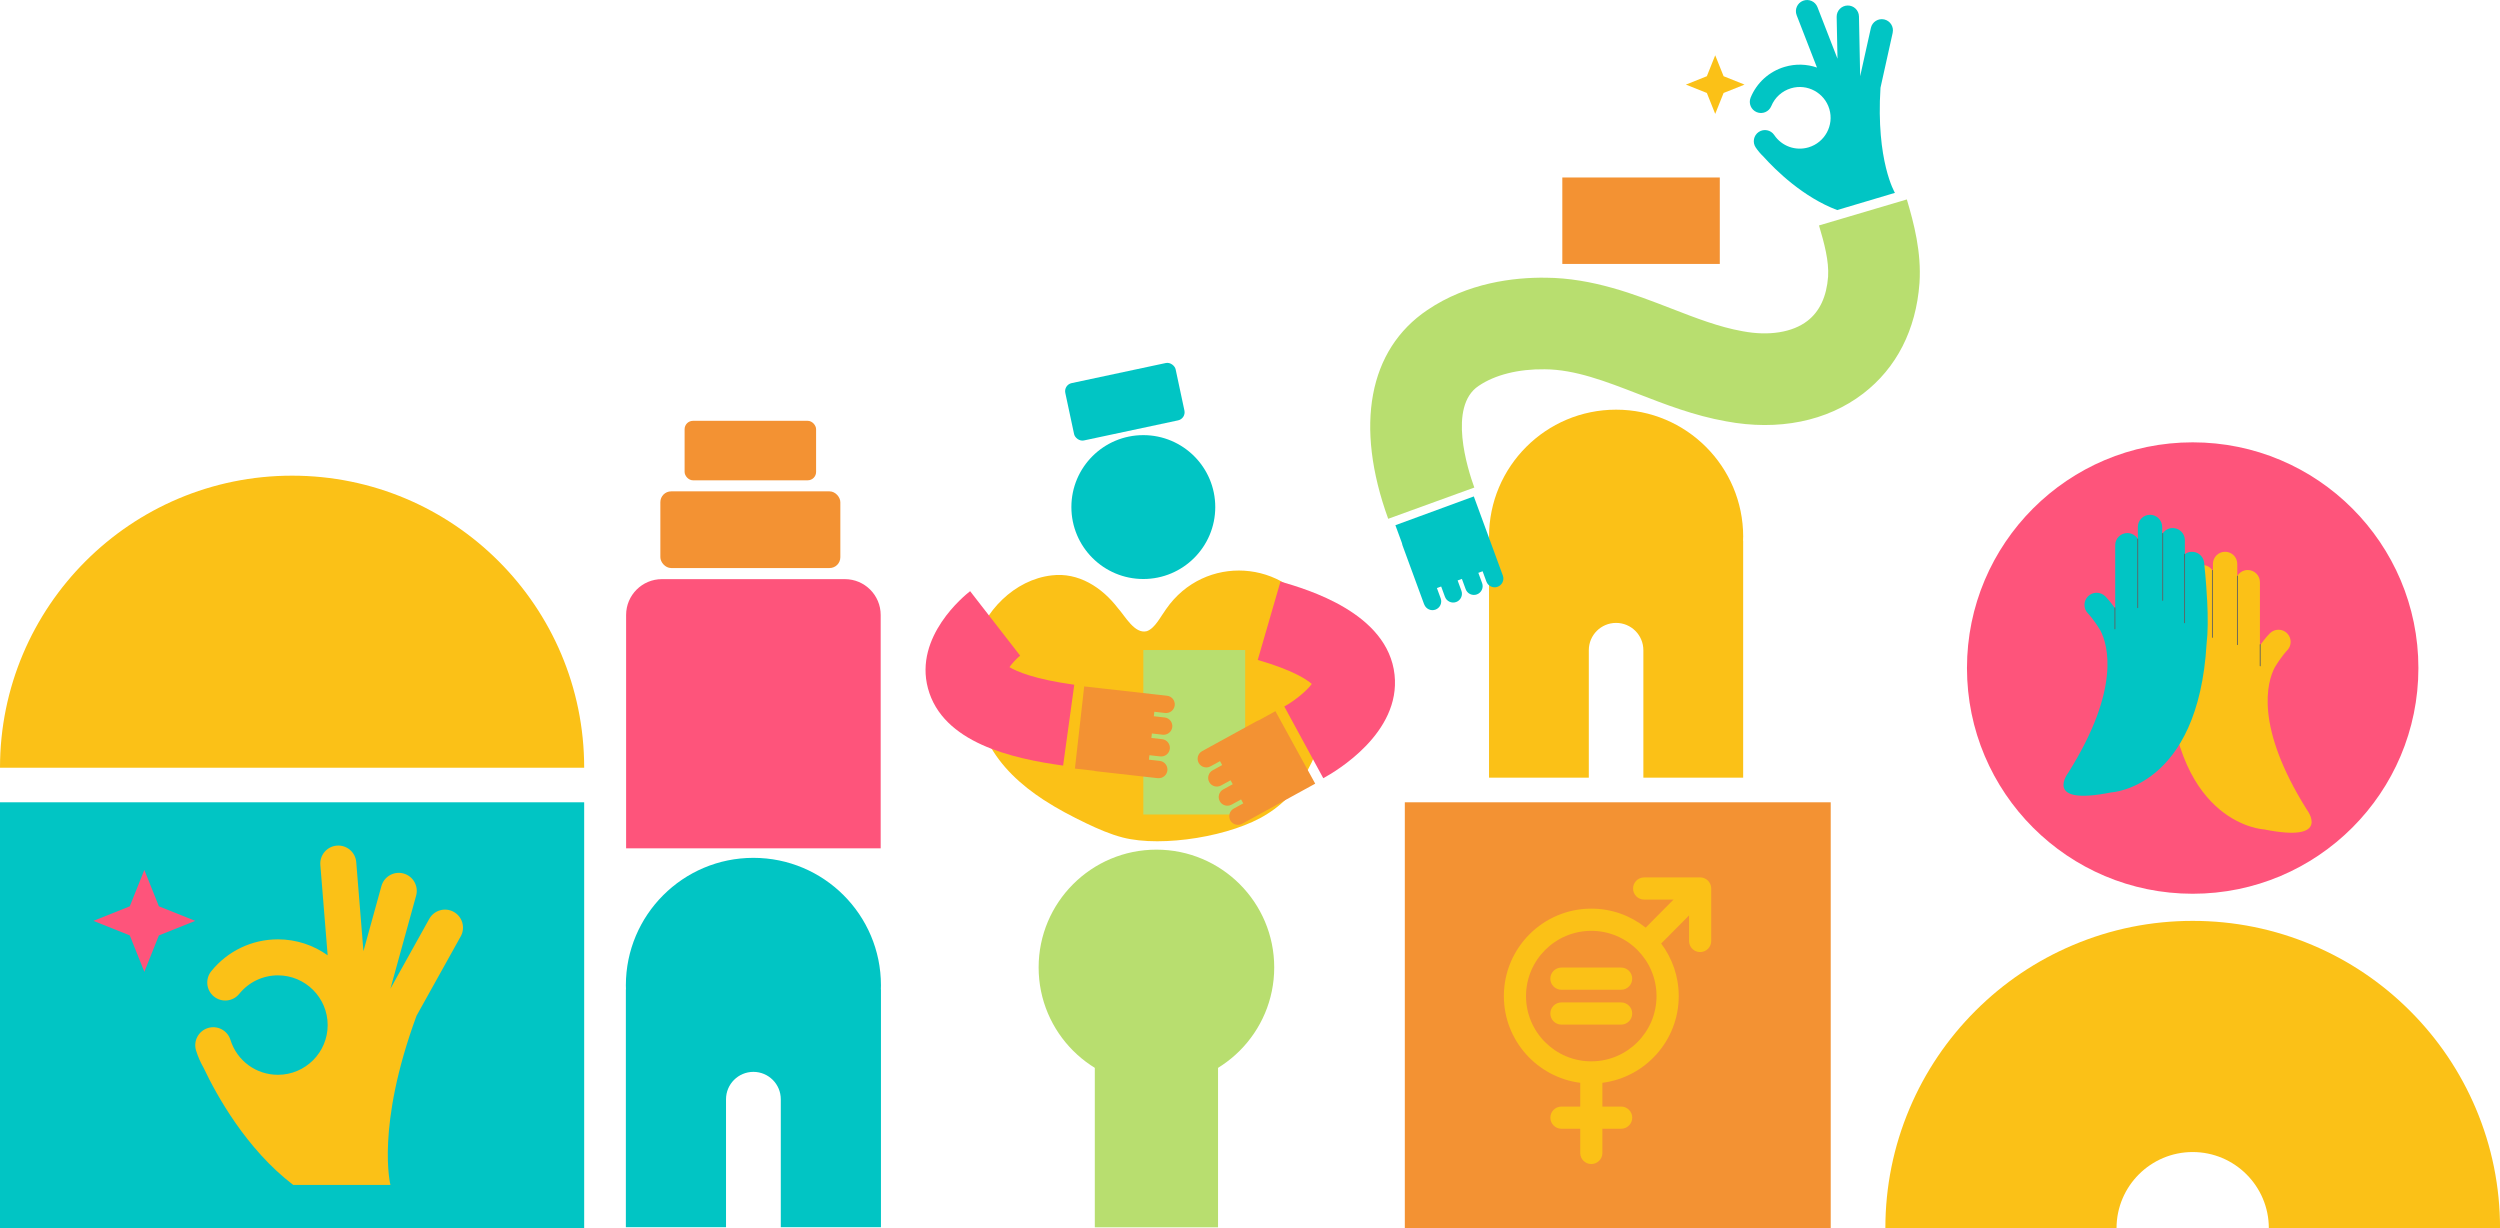 <?xml version="1.0" encoding="UTF-8"?><svg id="Capa_1" xmlns="http://www.w3.org/2000/svg" viewBox="0 0 1402.23 688.88"><defs><style>.cls-1{stroke-width:2px;}.cls-1,.cls-2{fill:none;stroke:#606060;stroke-linecap:round;stroke-miterlimit:10;}.cls-3{fill:#fbc117;}.cls-2{stroke-width:.5px;}.cls-4{fill:#f39233;}.cls-5{fill:#01c5c4;}.cls-6{fill:#fe547b;}.cls-7{fill:#b8de6f;}</style></defs><path class="cls-5" d="M494.12,552.7c0-39.51-32.03-71.54-71.54-71.54s-71.54,32.03-71.54,71.54c0,.74.03,1.46.06,2.19h-.06v133.43h56.18v-71.76c0-8.48,6.88-15.36,15.36-15.36h0c8.48,0,15.36,6.88,15.36,15.36v71.76h56.18v-133.43h-.06c.02-.73.06-1.46.06-2.19Z"/><rect class="cls-4" x="383.99" y="236.04" width="73.75" height="33.36" rx="4.69" ry="4.69"/><path class="cls-6" d="M371.27,324.83h102.61c11.09,0,20.09,9,20.09,20.09v130.9h-142.79v-130.9c0-11.09,9-20.09,20.09-20.09Z"/><rect class="cls-4" x="370.39" y="275.6" width="100.95" height="43.01" rx="6.05" ry="6.05"/><path class="cls-7" d="M683.19,688.4v-91.43h-.03c.01-.5.03-1,.03-1.5,0-27.08-15.47-49.02-34.56-49.02s-34.56,21.95-34.56,49.02c0,.5.02,1,.03,1.5h-.03v91.43"/><path class="cls-3" d="M738.86,346.87c-17.47-33.34-63.29-36.27-84.78-5.26-3.07,4.16-6.22,10.8-10.81,12.4-6.86,1.79-12.19-8.46-16.21-12.87-8.96-11.71-22.19-20.26-37.18-18.41-20.79,2.35-38.49,20.28-43.23,40.24-3.37,17.02-.08,38.21,7.71,53.63,6.95,13.4,18.41,23.79,30.92,31.97,7.72,5.05,15.88,9.32,24.18,13.3,6.56,3.12,13.25,6.06,20.29,7.88,22.25,5.74,61.59-.74,80.99-13.18,22.51-13.97,32.56-40.99,34.45-66.5,1.11-14.49.45-30.17-6.24-43.06l-.08-.15Z"/><circle class="cls-5" cx="641.28" cy="284.41" r="40.35"/><rect class="cls-5" x="599.29" y="208.85" width="63.28" height="32.89" rx="4.63" ry="4.63" transform="translate(-33.12 136.6) rotate(-12.04)"/><rect class="cls-7" x="641.28" y="364.6" width="57.13" height="92.25"/><path class="cls-4" d="M649.4,436.45c2.66.3,5.08-1.63,5.38-4.29s-1.63-5.08-4.29-5.38l-6.06-.68.28-2.51,6.06.68c2.66.3,5.08-1.63,5.38-4.29.3-2.66-1.63-5.08-4.29-5.38l-6.06-.68.28-2.51,6.06.68c2.66.3,5.08-1.63,5.38-4.29.3-2.66-1.63-5.08-4.29-5.38l-6.06-.68.28-2.51,6.06.68c2.66.3,5.08-1.63,5.38-4.29.3-2.66-1.63-5.08-4.29-5.38l-6.06-.68-28.78-3.24-11.65-1.31-5.2,46.09,10.5,1.18c.36.13.73.23,1.13.27l34.84,3.93Z"/><path class="cls-6" d="M596.29,429.41c-28.63-3.95-67.63-12.75-75.81-43.35-7.78-29.08,20.41-51.96,23.65-54.48l28.06,36.16.13-.1c-2.2,1.77-4.63,4.41-6.12,6.55,3.93,2.38,13.81,6.76,36.35,9.87l-6.26,45.34ZM563.89,372.48s0,0,0,0t0,0Z"/><path class="cls-6" d="M742.22,436.49l-21.86-40.21-.08.04c6.09-3.37,12.85-9.02,15.49-12.71-2.81-2.47-10.61-7.74-30.31-13.45l12.74-43.96c14.9,4.32,60.23,17.46,64,52.28,3.53,32.6-32.68,54.04-39.98,58.01ZM737.18,385.09h0Z"/><path class="cls-4" d="M674.26,421.31c-2.35,1.29-3.21,4.26-1.92,6.61,1.29,2.35,4.26,3.21,6.61,1.92l5.34-2.93,1.22,2.21-5.34,2.93c-2.35,1.29-3.21,4.26-1.92,6.61,1.29,2.35,4.26,3.21,6.61,1.92l5.34-2.93,1.22,2.21-5.34,2.93c-2.35,1.29-3.21,4.26-1.92,6.61,1.29,2.35,4.26,3.21,6.61,1.92l5.34-2.93,1.22,2.21-5.34,2.93c-2.35,1.29-3.21,4.26-1.92,6.61s4.26,3.21,6.61,1.92l5.34-2.93,25.39-13.94,10.28-5.64-22.32-40.66-9.27,5.09c-.37.1-.73.24-1.08.43l-30.73,16.87Z"/><circle class="cls-7" cx="648.63" cy="542.63" r="66.07"/><rect class="cls-4" x="787.95" y="450" width="238.88" height="238.88"/><rect class="cls-5" y="450" width="327.66" height="238.88"/><path class="cls-3" d="M1402.23,688.88h-129.66c0-23.55-19.16-42.71-42.71-42.71s-42.71,19.16-42.71,42.71h-129.66c0-23.24,4.57-45.82,13.57-67.12,8.69-20.53,21.11-38.96,36.92-54.77,15.81-15.81,34.24-28.23,54.77-36.91,21.29-9.01,43.87-13.57,67.12-13.57s45.82,4.57,67.12,13.57c20.53,8.68,38.96,21.1,54.77,36.91,15.81,15.81,28.23,34.24,36.92,54.77,9.01,21.29,13.57,43.87,13.57,67.12Z"/><path class="cls-3" d="M0,430.63c0-90.48,73.35-163.83,163.83-163.83s163.83,73.35,163.83,163.83"/><path class="cls-3" d="M258.42,525.2c2.71-4.87.96-11.02-3.91-13.73-4.87-2.71-11.02-.96-13.73,3.91l-21.79,39.15,14.41-52.17c1.48-5.37-1.67-10.93-7.04-12.42-5.37-1.49-10.93,1.67-12.42,7.04l-10.09,36.52-4.04-49.95c-.45-5.56-5.32-9.71-10.88-9.25-5.56.45-9.7,5.32-9.25,10.88l4.1,50.64c-7.87-5.62-17.49-8.95-27.88-8.95-14.59,0-28.22,6.51-37.4,17.87-3.5,4.34-2.83,10.69,1.5,14.2,4.33,3.51,10.69,2.83,14.2-1.5,5.33-6.59,13.24-10.37,21.7-10.37,15.38,0,27.89,12.51,27.89,27.89s-12.51,27.89-27.89,27.89c-12.29,0-22.99-7.87-26.64-19.59-1.66-5.32-7.31-8.3-12.64-6.64-5.32,1.66-8.3,7.31-6.64,12.64,1.08,3.47,2.53,6.74,4.28,9.79,7.29,15.38,23.93,45.5,50.21,65.57h54.53s-8.35-32.46,14.63-94.88l24.79-44.53Z"/><path class="cls-3" d="M977.74,301.06c0-39.37-31.91-71.28-71.28-71.28s-71.28,31.91-71.28,71.28c0,.73.03,1.46.06,2.19h-.06v132.93h55.97v-71.5c0-8.45,6.85-15.3,15.3-15.3h0c8.45,0,15.3,6.85,15.3,15.3v71.5h55.97v-132.93h-.06c.02-.73.06-1.45.06-2.19Z"/><rect class="cls-4" x="876.29" y="99.55" width="88.33" height="48.49"/><path class="cls-7" d="M778.64,291.01c-18.96-52.25-10.98-94.92,21.92-117.1,22.68-15.39,48.59-18.37,66.36-18.15,26.37.19,49.78,9.27,70.44,17.27,13.83,5.36,26.89,10.42,39.88,12.72l.29.05c14.62,2.76,27.82.66,36.21-5.79,6.86-5.26,10.77-13.61,11.62-24.79.55-8.81-2.1-18.64-5.1-28.77l49.27-14.59c4.02,13.59,8.22,29.53,7.1,46.79l-.02.24c-1.94,26.1-12.86,47.49-31.58,61.87-20.25,15.55-47.56,21.07-76.91,15.55-17.86-3.18-33.86-9.38-49.33-15.38-18.17-7.04-35.33-13.69-52.3-13.8h-.16c-14.69-.2-27.84,3.11-36.94,9.29l-.1.06c-17.19,11.57-6.15,46.54-2.36,56.98l-48.3,17.53Z"/><path class="cls-5" d="M798.84,339.01c.93,2.54,3.77,3.86,6.31,2.92,2.54-.93,3.86-3.77,2.92-6.31l-2.12-5.78,2.39-.88,2.12,5.78c.93,2.54,3.77,3.86,6.31,2.92,2.54-.93,3.86-3.77,2.92-6.31l-2.12-5.78,2.39-.88,2.12,5.78c.93,2.54,3.77,3.86,6.31,2.92s3.86-3.77,2.92-6.31l-2.12-5.78,2.39-.88,2.12,5.78c.93,2.54,3.77,3.86,6.31,2.92,2.54-.93,3.86-3.77,2.92-6.31l-2.12-5.78-10.08-27.47-4.08-11.12-43.99,16.14,3.68,10.03c.04.38.13.77.26,1.14l12.2,33.25Z"/><path class="cls-5" d="M1061.58,18.36c.75-3.37-1.38-6.71-4.75-7.46-3.37-.75-6.71,1.38-7.46,4.75l-6.02,27.11-.67-33.54c-.07-3.45-2.93-6.2-6.38-6.13-3.45.07-6.2,2.93-6.13,6.38l.47,23.48-11.24-28.95c-1.25-3.22-4.88-4.83-8.1-3.57-3.22,1.25-4.82,4.88-3.57,8.1l11.4,29.36c-5.67-1.95-11.97-2.22-18.15-.38-8.67,2.58-15.61,8.86-19.06,17.23-1.31,3.2.21,6.85,3.41,8.17,3.19,1.32,6.85-.21,8.17-3.4,2-4.86,6.03-8.5,11.06-10,9.13-2.72,18.78,2.5,21.5,11.63,2.72,9.14-2.5,18.78-11.63,21.5-7.3,2.17-15.05-.61-19.29-6.92-1.93-2.87-5.81-3.63-8.68-1.71-2.87,1.93-3.63,5.81-1.71,8.68,1.26,1.87,2.69,3.56,4.27,5.06,7.05,7.84,22.27,22.79,41.43,30.07l32.4-9.65s-10.7-17.8-8.1-58.95l6.84-30.84Z"/><polygon class="cls-3" points="966.75 42.75 962.05 31.01 957.36 42.75 945.61 47.45 957.36 52.14 962.05 63.89 966.75 52.14 978.49 47.45 966.75 42.75"/><path class="cls-3" d="M909.27,542.7h-33.48c-3.44,0-6.22,2.79-6.22,6.22s2.79,6.22,6.22,6.22h33.48c3.44,0,6.22-2.79,6.22-6.22s-2.79-6.22-6.22-6.22Z"/><path class="cls-3" d="M909.27,562.25h-33.48c-3.44,0-6.22,2.79-6.22,6.22s2.79,6.22,6.22,6.22h33.48c3.44,0,6.22-2.79,6.22-6.22s-2.79-6.22-6.22-6.22Z"/><path class="cls-3" d="M959.79,498.31c0-.19,0-.38-.03-.56,0-.03,0-.06-.01-.09-.02-.15-.04-.3-.07-.45-.01-.07-.03-.14-.04-.21-.02-.11-.05-.22-.08-.33-.02-.07-.04-.14-.06-.22-.05-.14-.1-.29-.16-.43-.03-.08-.07-.16-.1-.23-.05-.1-.1-.21-.15-.31-.03-.07-.07-.13-.11-.19-.06-.1-.12-.2-.18-.3-.03-.05-.07-.11-.1-.16-.09-.13-.19-.27-.29-.39,0-.01-.02-.02-.03-.03-.12-.14-.24-.27-.36-.4-.04-.04-.07-.07-.11-.11-.09-.09-.19-.18-.29-.27-.04-.04-.09-.08-.13-.11-.11-.09-.22-.17-.34-.25-.03-.02-.07-.05-.1-.07-.14-.09-.29-.18-.44-.27-.06-.03-.12-.06-.18-.1-.1-.05-.2-.1-.3-.14-.07-.03-.14-.06-.21-.09-.11-.05-.23-.09-.35-.13-.05-.02-.11-.04-.16-.06-.16-.05-.33-.09-.5-.13-.06-.01-.13-.02-.19-.04-.13-.02-.25-.04-.38-.06-.06,0-.12-.01-.18-.02-.19-.02-.38-.03-.57-.03h-31.4c-3.44,0-6.22,2.79-6.22,6.22s2.79,6.22,6.22,6.22h16.47l-15.61,15.73c-8.38-6.67-18.98-10.66-30.5-10.66-27.04,0-49.04,22-49.04,49.04,0,24.93,18.71,45.58,42.82,48.65v13.33h-10.52c-3.44,0-6.22,2.79-6.22,6.22s2.79,6.22,6.22,6.22h10.52v13.57c0,3.44,2.79,6.22,6.22,6.22s6.22-2.79,6.22-6.22v-13.57h10.52c3.44,0,6.22-2.79,6.22-6.22s-2.79-6.22-6.22-6.22h-10.52v-13.33c24.12-3.07,42.82-23.71,42.82-48.65,0-11.05-3.67-21.25-9.86-29.46l15.64-15.76v14.32c0,3.44,2.79,6.22,6.22,6.22s6.22-2.79,6.22-6.22v-29.42s0-.04,0-.06ZM892.53,595.3c-20.18,0-36.6-16.42-36.6-36.6s16.42-36.6,36.6-36.6,36.6,16.42,36.6,36.6-16.42,36.6-36.6,36.6Z"/><circle class="cls-6" cx="1229.86" cy="374.7" r="126.6"/><path class="cls-3" d="M1216.02,357.43c.55-11.18,1.64-20.74,1.68-21.14.43-3.74,3.81-6.44,7.55-6.01,1.22.14,2.32.59,3.24,1.27v-7.82c0-3.77,3.06-6.82,6.82-6.82,2.53,0,4.73,1.38,5.91,3.42v-4.03c0-3.77,3.06-6.82,6.82-6.82,3.77,0,6.82,3.06,6.82,6.82v6.8c1.19-2.02,3.37-3.38,5.89-3.38,3.77,0,6.82,3.06,6.82,6.82v35.53c3.11-4.42,5.37-6.67,5.63-6.92,2.7-2.63,7.03-2.59,9.66.1,2.63,2.7,2.59,7-.1,9.64-.07.07-3.08,3.15-6.93,9.55-4.15,8.05-11.43,32.7,18.05,79.68,0,0,14.57,18.86-24.05,11.07,0,0-48.84-2.23-53.53-83.56-.72-5.97-.82-13.98-.31-24.2Z"/><line class="cls-2" x1="1254.95" y1="361.58" x2="1254.95" y2="323.1"/><line class="cls-2" x1="1240.93" y1="357.49" x2="1240.93" y2="319.93"/><line class="cls-1" x1="1228.65" y1="370.07" x2="1228.65" y2="331.59"/><line class="cls-2" x1="1267.73" y1="373.47" x2="1267.73" y2="361.58"/><path class="cls-5" d="M1237.95,336.69c-.55-11.18-1.64-20.74-1.68-21.14-.43-3.74-3.81-6.44-7.55-6.01-1.22.14-2.32.59-3.24,1.27v-7.82c0-3.77-3.06-6.82-6.82-6.82-2.53,0-4.73,1.38-5.91,3.42v-4.03c0-3.77-3.06-6.82-6.82-6.82s-6.82,3.06-6.82,6.82v6.8c-1.19-2.02-3.37-3.38-5.89-3.38-3.77,0-6.82,3.06-6.82,6.82v35.53c-3.11-4.42-5.37-6.67-5.63-6.92-2.7-2.63-7.03-2.59-9.66.1-2.63,2.7-2.59,7,.1,9.64.07.07,3.08,3.15,6.93,9.55,4.15,8.05,11.43,32.7-18.05,79.68,0,0-14.57,18.86,24.05,11.07,0,0,48.84-2.23,53.53-83.56.72-5.97.82-13.98.31-24.2Z"/><line class="cls-2" x1="1199.03" y1="340.84" x2="1199.03" y2="302.35"/><line class="cls-2" x1="1213.04" y1="336.74" x2="1213.04" y2="299.19"/><line class="cls-2" x1="1225.32" y1="349.32" x2="1225.32" y2="310.84"/><line class="cls-2" x1="1186.24" y1="352.73" x2="1186.24" y2="340.84"/><polygon class="cls-6" points="89.12 508.34 80.96 487.93 72.79 508.34 52.38 516.5 72.79 524.67 80.96 545.08 89.12 524.67 109.53 516.5 89.12 508.34"/></svg>